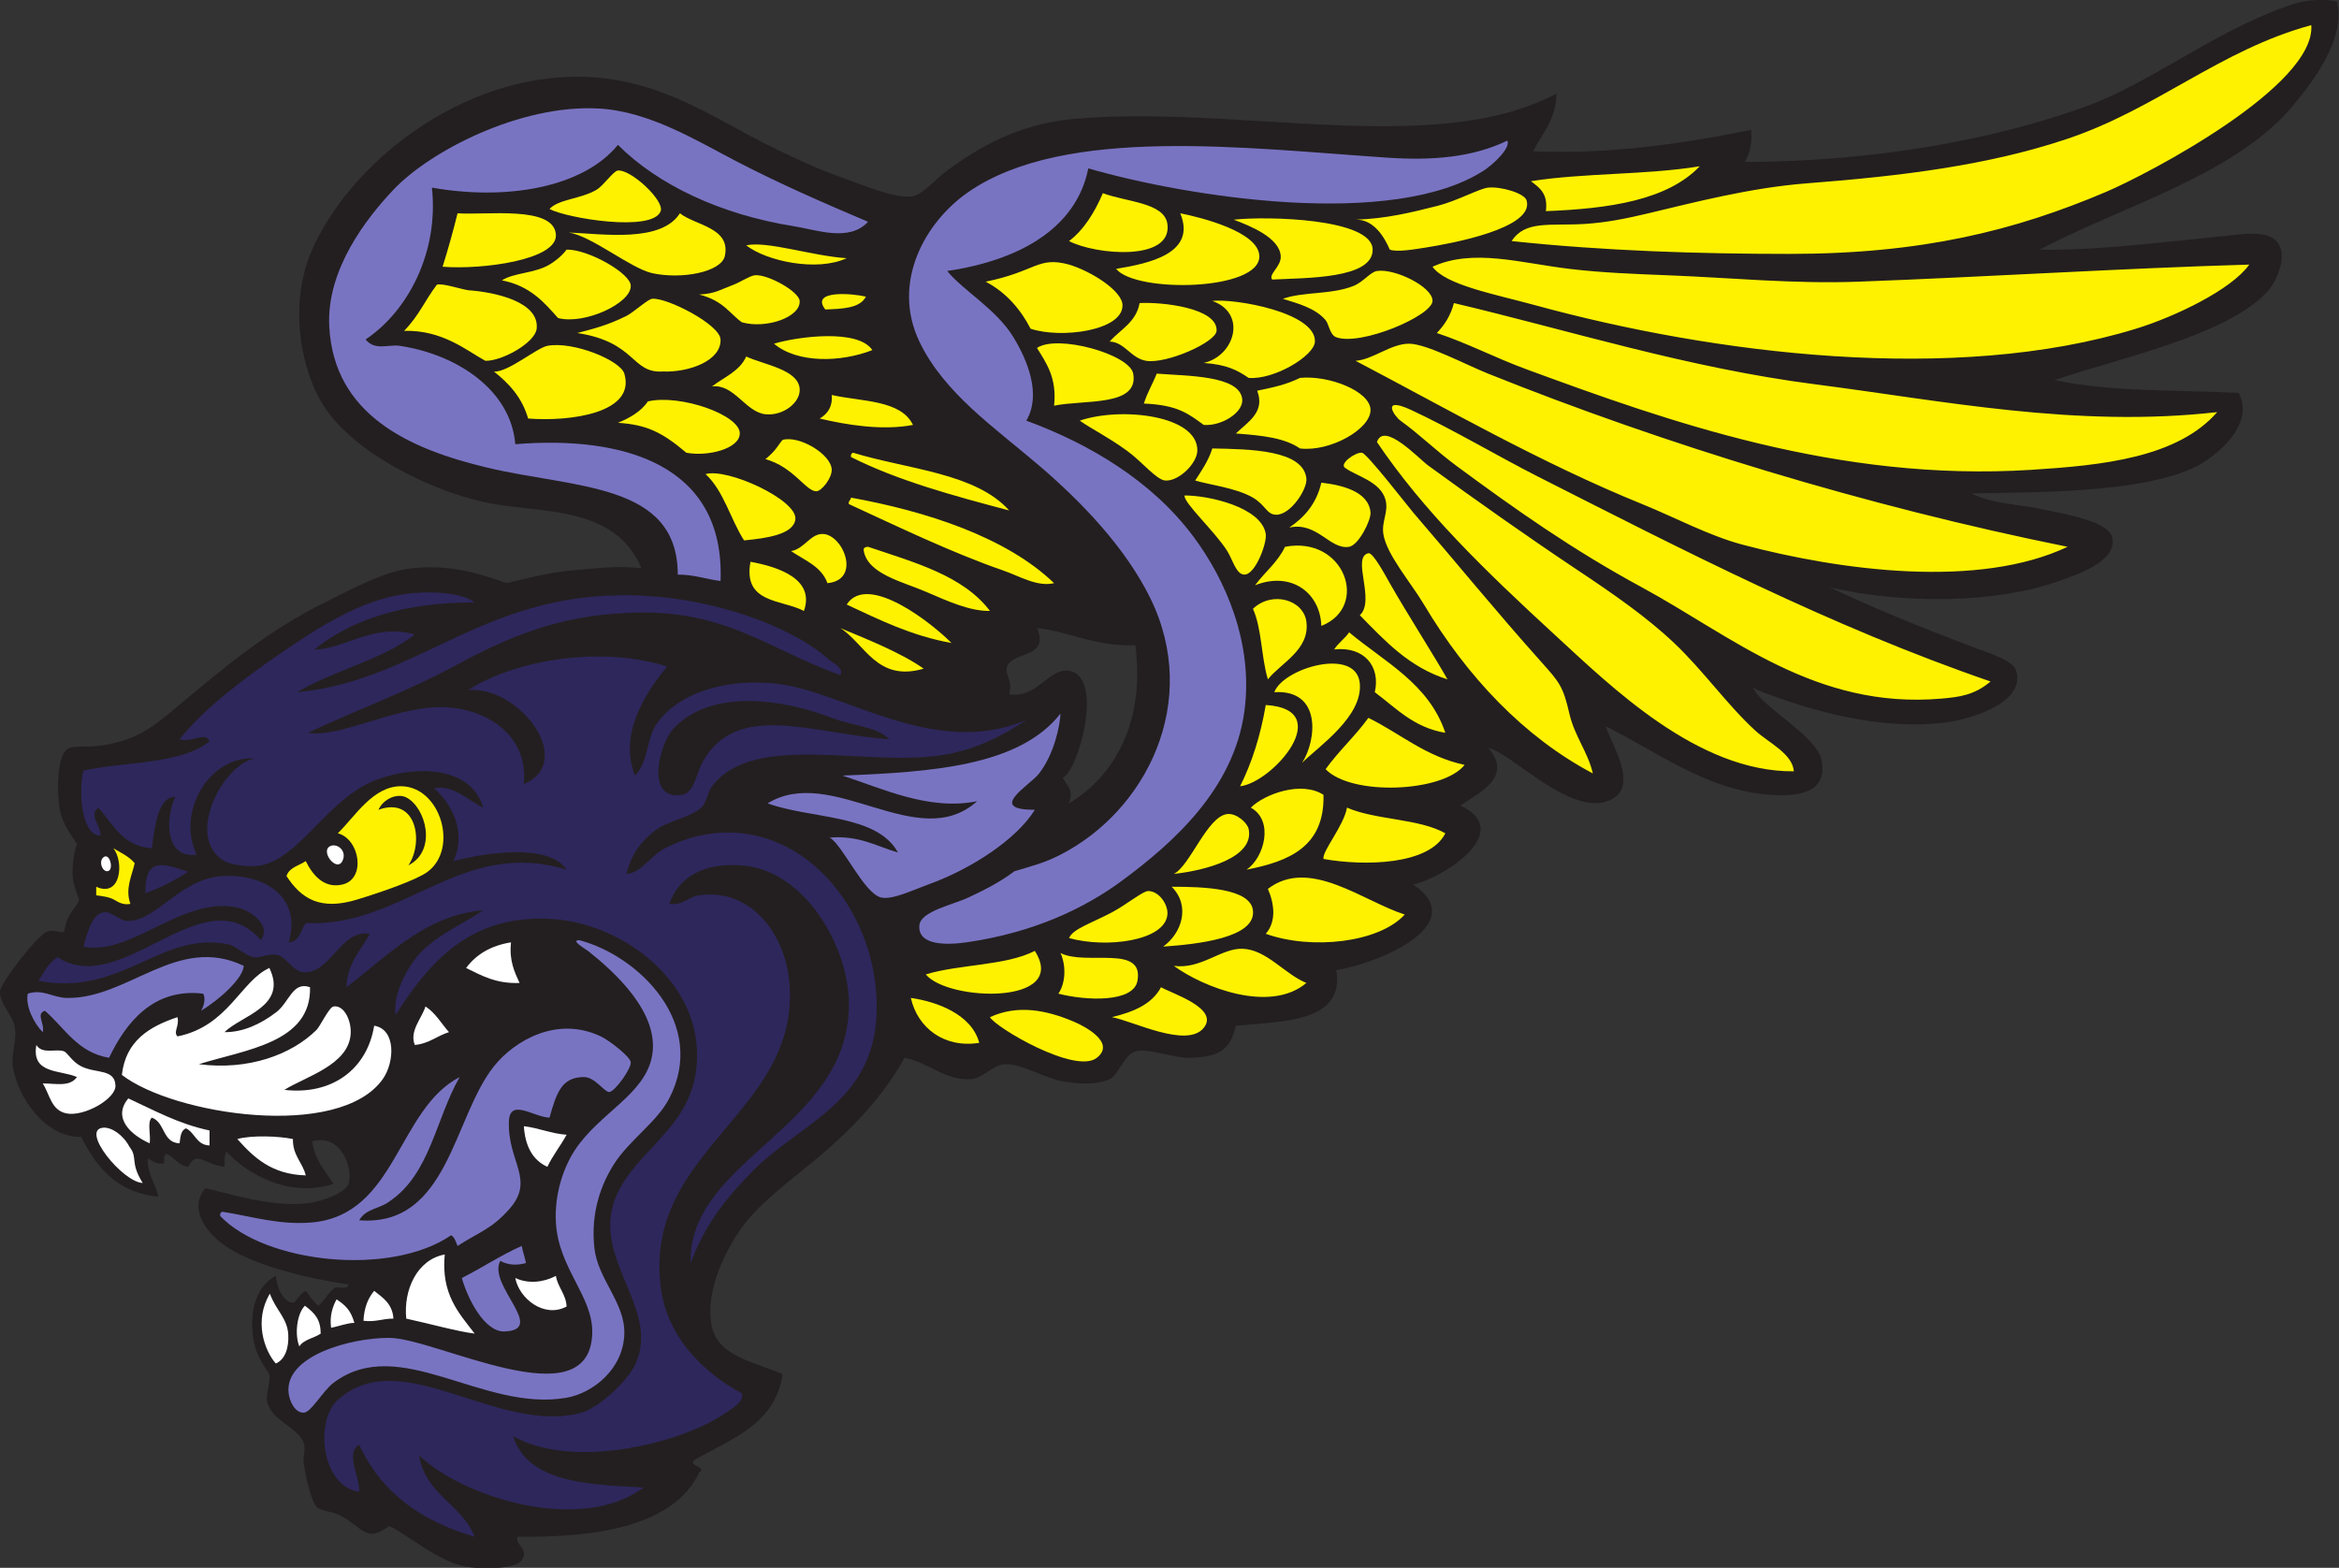 <?xml version="1.0" encoding="UTF-8" standalone="no"?>
<svg
   xmlns:dc="http://purl.org/dc/elements/1.1/"
   xmlns:cc="http://creativecommons.org/ns#"
   xmlns:rdf="http://www.w3.org/1999/02/22-rdf-syntax-ns#"
   xmlns:svg="http://www.w3.org/2000/svg"
   xmlns="http://www.w3.org/2000/svg"
   viewBox="0 0 699.96 469.2"
   height="469.2"
   width="699.96"
   xml:space="preserve"
   id="svg2"
   version="1.1"><rect x="0" y="0" width="699.96" height="469.2" fill="#333333" stroke="none"/><defs
     id="defs6" /><g
     transform="matrix(1.333,0,0,-1.333,0,469.2)"
     id="g10"><g
       transform="scale(0.1)"
       id="g12"><path
         id="path14"
         style="fill:#231f20;fill-opacity:1;fill-rule:evenodd;stroke:none"
         d="m 3604.8,1889.06 c 13.6,-40.86 73.09,-131.64 14.4,-163.2 -87.31,-46.95 -222.4,102.05 -278.4,115.21 56.68,-64.21 -17.73,-99.9 -62.4,-129.61 121.12,-56.11 -29.56,-158.92 -105.6,-177.6 130.04,-87.75 -73.63,-176.02 -172.8,-191.99 19.65,-118.02 -121.45,-114.79 -225.6,-124.81 -12.23,-53.78 -36.78,-69.8 -100.81,-72 -40.3,-1.38 -97.41,23.25 -124.79,14.4 -25.66,-8.3 -38.37,-53.76 -57.6,-62.4 -29.39,-13.21 -67.59,-11.32 -105.6,-4.79 -40.29,6.9 -93.23,40.41 -129.6,38.39 -27.76,-1.54 -48.77,-32.03 -76.8,-33.6 -58.88,-3.29 -92.2,36.92 -148.8,48 -38.06,-70.51 -96.7,-138.48 -168,-201.603 -65.36,-57.859 -145.46,-112.137 -192,-172.793 -37.95,-49.461 -90.54,-150.371 -72,-230.398 15.36,-66.27 94.67,-77.715 158.4,-105.606 -16.56,-113.039 -114.62,-144.582 -196.8,-192.004 -18.34,-13.66 28.55,-15.742 9.6,-28.797 C 1511.36,90.285 1330.06,67.598 1161.6,69.863 1155.66,50.332 1189.18,43.223 1171.2,17.062 1157.98,-2.168 1087.06,-4.402 1046.41,2.656 982.012,13.848 906.063,81.211 873.605,93.859 c -52.16,-38.801 -57.367,-4.043 -110.406,24 -17.347,9.184 -44.129,9.602 -52.801,19.204 -11.062,12.246 -24.886,67.312 -28.796,100.796 -1.508,12.875 5.39,29.067 0,43.207 -13.372,35.047 -71.918,49.071 -81.602,91.2 -4.145,18.027 7.715,43.175 4.801,62.394 -16.731,25.106 -28.528,44.16 -33.594,67.207 -14.512,65.867 1.371,129.766 47.992,153.594 3.809,-35.285 22.293,-63.156 41.621,-59.785 6.453,8.972 13.168,18.691 25.586,26.191 7.285,-8.41 15.125,-22.578 28.793,-33.605 12.653,12.148 22.899,30.304 37.629,41.582 13.77,-0.047 27.406,-4.922 29.574,6.418 -82.949,11.562 -218.093,41.922 -283.203,91.199 -30.015,22.727 -78.73,75.246 -38.398,124.805 47.73,-10.125 149.105,-44.09 230.398,-33.602 33.571,4.336 84.239,23.418 91.203,43.203 11.055,31.426 -14.14,113.848 -81.601,95.996 5.492,-42.511 29.301,-66.699 48,-95.996 -99.266,-31.406 -192.047,20.711 -240,71.992 -6.754,-6.046 -3.473,-26.769 -4.801,-33.593 -46.379,5.281 -62.027,38.464 -81.598,0 -22.492,3.105 -30.058,21.14 -48.004,28.797 -5.57,-0.098 -7.66,-9.735 -5.179,-20.723 -16.563,-3.641 -27.891,5.664 -37.539,10.656 -1.95,-35.793 19.531,-57.98 23.519,-85.937 -92.781,9.617 -138.715,66.089 -172.801,134.402 -79.925,-1.883 -143.027,87.929 -153.597,158.399 -4.035,26.91 8.938,55.74 4.797,86.41 -3.406,25.25 -35.082,55.36 -33.598,81.59 1.113,19.57 83.894,126.53 105.602,134.4 15.367,5.57 32.211,-4.69 38.398,0 6.305,44.03 29.578,53.88 33.598,72.01 -5.762,16.82 -13.082,33.95 -14.399,52.79 -1.527,21.95 2.625,52.88 9.598,72 -11.914,18.67 -32.211,43.7 -38.395,76.81 -7.769,41.58 -5.265,117.09 14.399,134.39 13.25,11.65 41.683,4.76 76.801,9.6 87.605,12.06 125.398,48.44 182.394,96 96.395,80.44 195.625,163.78 321.606,225.6 62.726,30.78 131.277,69.82 196.8,76.8 80.588,8.59 145.008,-10.14 211.198,-33.6 46.61,11.37 97.03,24.29 148.8,28.8 53.8,4.7 98.44,10.79 153.6,4.8 -61.23,146 -234.45,121.3 -355.2,148.8 -128.476,29.26 -289.55,112.62 -355.198,211.2 -56.008,84.1 -82.051,235.08 -28.801,355.2 79.719,179.82 292.121,355.85 527.999,384 224.61,26.81 359.44,-84.33 513.6,-158.4 40.2,-19.31 88.53,-42.77 144,-62.4 51.3,-18.15 123.53,-50.17 163.2,-43.2 22.23,3.91 50.46,38.23 76.81,57.6 71.5,52.59 160.18,103.76 278.39,115.2 365.25,35.35 815.81,-88.8 1089.6,57.6 -1.54,-59.26 -32.1,-89.5 -52.8,-129.59 183.97,-7.93 356.26,21.27 489.6,47.99 2.66,-31.46 -3.19,-54.41 -14.4,-72 295,0.92 561.62,50.67 764.59,124.12 147.31,53.3 283.02,165.57 454.61,226.28 31.9,11.29 69.66,18.43 110.39,9.6 19.7,-82.75 -51.43,-176.05 -95.99,-230.4 -130.35,-158.97 -384.44,-227.35 -571.2,-326.4 121.85,-2.48 262.75,15.5 398.4,28.8 62.57,6.13 134.07,22.36 144,-33.6 5.12,-28.86 -14.02,-69.46 -28.8,-86.4 -88.07,-100.95 -334.42,-151.73 -480,-201.6 124.4,-27.42 279.99,-21.9 412.8,-28.8 38.12,-69.22 -48.8,-143.7 -100.8,-168 -120.49,-56.31 -347.94,-55.06 -499.2,-57.6 45.16,-24.07 105.05,-23.38 172.8,-38.4 41.92,-9.29 137.4,-25.05 144,-62.4 9.45,-53.45 -83.85,-83.03 -120,-96 -141.38,-50.73 -350.51,-52.06 -513.6,-14.4 99.38,-47.68 202.34,-89 321.6,-134.4 34.28,-13.05 88.95,-28.92 95.99,-52.8 21.79,-73.74 -107.03,-108.73 -153.59,-115.2 -150.91,-20.96 -314.5,27.45 -427.2,72 -3.89,0.91 -4.79,4.82 -9.6,4.8 19.73,-44.69 143.44,-106.97 153.6,-163.19 12.92,-71.53 -49.23,-81.18 -115.2,-76.81 -145.42,9.64 -265.32,104.06 -369.6,153.6 z M 2328,2109.86 c 77.63,-8.77 130.57,-42.22 220.8,-38.4 22.34,-171.34 -45.78,-293.28 -148.8,-355.2 10.43,30.73 -3.21,38.02 -14.4,57.59 33.09,10.39 95.7,226.88 14.4,240.01 -44.92,7.25 -71.93,-63.05 -134.4,-52.79 8.62,30.57 -10.97,46.1 -4.8,62.39 13.33,35.21 96.58,17.67 67.2,86.4 v 0" /><path
         id="path16"
         style="fill:#7974c2;fill-opacity:1;fill-rule:evenodd;stroke:none"
         d="m 62.398,1289.06 c 33.223,11.01 56.766,-8.86 86.403,-9.6 138.301,-3.41 248.898,143.65 398.402,72 -1.242,-27.7 -54.805,-76.39 -96.004,-100.8 7.422,10.9 10.774,29.81 4.801,38.4 -112.633,13.3 -173.805,-66.09 -211.199,-144 -71.172,12.03 -99.336,67.06 -144,105.6 -21.172,-7.16 0.113,-28.25 -4.801,-48 -19.07,18.49 -39.59,58.58 -33.602,86.4 v 0" /><path
         id="path18"
         style="fill:#fff200;fill-opacity:1;fill-rule:evenodd;stroke:none"
         d="m 216,1509.86 c 0,6.4 0,12.8 0,19.2 55.703,-25.43 62.969,56.34 38.398,86.4 17.071,-10.13 35.778,-18.62 48.004,-33.59 -6.429,-28.57 -22.082,-57.76 -9.605,-91.21 -14.942,-3.32 -27.426,3.75 -34.098,7.91 -12.168,7.58 -26.918,9.08 -42.699,11.29 v 0" /><path
         id="path20"
         style="fill:#ffffff;fill-opacity:1;fill-rule:evenodd;stroke:none"
         d="m 231.82,1594.86 c 13.996,12.1 23.336,-24.47 12.301,-30.04 -12.48,-6.3 -24.019,19.91 -12.301,30.04 v 0" /><path
         id="path22"
         style="fill:#7974c2;fill-opacity:1;fill-rule:evenodd;stroke:none"
         d="M 1032,1101.87 C 977.777,1007.32 965.898,884.922 874.84,823.027 853.5,806.094 821.422,807.004 806.402,780.266 1006.39,764.844 1017.22,1011.11 1108.8,1125.86 c 47.02,58.93 142.73,113.57 240,67.2 20.71,-9.88 65.63,-45.61 67.2,-57.6 1.85,-14.14 -35.24,-66.03 -48,-67.2 -10.96,-1 -32.09,33.9 -57.59,33.61 -49.76,-0.59 -60.85,-34.98 -76.8,-91.21 -36.8,1.58 -89.65,45.17 -91.21,-9.59 -2.59,-90.902 60.19,-129.906 0,-196.812 -39.39,-43.778 -64.45,-49.121 -115.2,-81.602 -3.88,8.926 -6.2,19.395 -14.4,24.004 -137.273,-93.926 -418.335,-62.273 -518.398,43.203 -0.785,5.578 1.059,8.535 4.797,9.602 68.172,-10.899 129.399,-30.606 201.602,-24.004 189.082,17.293 191.164,253.889 331.199,326.409 v 0" /><path
         id="path24"
         style="fill:#fff200;fill-opacity:1;fill-rule:evenodd;stroke:none"
         d="m 686.406,1586.66 c 16.391,-33.23 41.907,-61.56 81.59,-52.8 54.965,12.13 39.582,102.68 -9.594,115.2 38.618,37.46 79.59,107.52 143.996,105.6 86.641,-2.58 127.492,-139.67 57.602,-192 -24.562,-18.39 -104.398,-45.91 -158.398,-62.39 -82.153,-25.09 -124.856,1.37 -158.399,52.79 6.051,19.55 28.051,23.15 43.203,33.6 z m 230.395,-9.6 c 65.754,33.7 38.781,130.62 -4.746,152.54 -20.383,10.26 -51.364,-3.12 -62.453,-27.73 86.007,30.99 102.23,-73.38 67.199,-124.81 v 0" /><path
         id="path26"
         style="fill:#7974c2;fill-opacity:1;fill-rule:evenodd;stroke:none"
         d="m 1300.8,1409.06 c 134.59,-35.78 288.01,-188.14 201.6,-355.2 -27.81,-53.76 -89.77,-93.165 -124.8,-148.801 -26.62,-42.286 -52.26,-105.575 -43.2,-187.196 7.83,-70.605 68.84,-122.207 67.2,-192.004 -1.85,-79.14 -70.08,-133.515 -129.6,-143.992 -188.11,-33.125 -375.219,144.942 -523.199,33.594 -24.235,-18.234 -50.403,-67.129 -67.199,-67.199 -21.141,-0.086 -31.817,28.867 -33.606,43.203 -10.453,83.945 137.899,125.031 225.609,124.797 106.028,-0.285 449.525,-186.934 455.995,9.597 2.75,83.399 -75.84,145.032 -81.6,249.602 -3.57,64.961 17.8,124.949 43.21,163.203 55.47,83.546 157.34,124.126 172.79,211.196 17.22,97.05 -85.8,189.07 -144,235.2 -4.71,3.74 -41.18,24.6 -19.2,24 v 0" /><path
         id="path28"
         style="fill:#ffffff;fill-opacity:1;fill-rule:evenodd;stroke:none"
         d="m 743.402,1621.07 c 15.328,5.1 36.078,-12.5 25.297,-34.2 -13.371,-26.94 -52.793,25.04 -25.297,34.2 v 0" /><path
         id="path30"
         style="fill:#7974c2;fill-opacity:1;fill-rule:evenodd;stroke:none"
         d="m 1948.8,3021.86 c -42.96,-45.82 -114.51,-18.09 -168,-9.6 -162.1,25.74 -304.01,92.56 -393.6,182.4 -79.22,-97.18 -252.58,-125.29 -417.598,-96 15.828,-144.16 -53.192,-277.05 -148.801,-340.8 20.543,-26.19 51.609,-10.59 76.797,-14.4 129.602,-19.6 249.372,-99.91 259.202,-220.8 241.13,19.56 470.97,-44.59 460.8,-307.2 -32.7,4.11 -59.12,14.48 -96,14.4 -0.16,206.54 -229.59,193.09 -427.2,240 -175.638,41.7 -344.673,118.34 -355.197,316.8 -6.82,128.53 84.57,244.34 143.996,307.2 81.903,86.63 284.361,192.03 460.801,182.4 114.72,-6.26 221.26,-73.13 312,-120 97.94,-50.58 190.73,-90.99 292.8,-134.4 v 0" /><path
         id="path32"
         style="fill:#7974c2;fill-opacity:1;fill-rule:evenodd;stroke:none"
         d="m 1723.2,1716.26 c 145.16,88.99 337,-114.88 470.4,4.81 -107.92,-22.03 -214.19,29.13 -302.4,57.59 201.77,7.84 397.64,21.55 489.6,139.2 -1.26,-27.09 -13.83,-90.23 -48,-134.4 -21.15,-27.35 -119.15,-81.94 -9.6,-81.59 -40.66,-65.85 -141.86,-132.74 -240,-168.01 -33.43,-12.01 -80.19,-35 -105.6,-28.8 -38.16,9.33 -86.76,119.6 -115.2,134.4 67.58,5.18 105.2,-19.6 153.6,-33.6 -47.66,86.75 -194.11,74.7 -292.8,110.4 v 0" /><path
         id="path34"
         style="fill:#7974c2;fill-opacity:1;fill-rule:evenodd;stroke:none"
         d="m 3384,3204.26 c 7.82,-17.26 -32.89,-54.32 -52.8,-67.2 -204.07,-131.96 -663.59,-60.13 -888,4.8 -27.4,-137.6 -159.52,-207.17 -316.79,-230.4 36.48,-44.68 110.02,-85.19 148.8,-148.8 31.38,-51.51 63.38,-128.53 28.79,-187.2 139.28,-51.14 280.45,-133.72 374.4,-259.2 71.97,-96.12 136.22,-239.87 115.21,-393.6 -23.93,-175 -160.74,-295.5 -273.61,-379.2 -85.59,-63.47 -201.13,-117.84 -350.4,-139.2 -45.25,-6.47 -109.85,-7.12 -105.6,38.4 2.94,31.47 75.8,46.05 110.4,62.4 38.42,18.14 70.62,34.49 103.1,58.86 43.48,12.91 67.78,18.96 103.3,37.15 193.26,98.92 315.53,344.2 201.6,575.99 -55.83,113.59 -154.03,215.79 -249.6,297.6 -98.97,84.73 -213.5,162.41 -268.8,278.4 -63.33,132.82 12.66,268.71 110.4,336 217.39,149.67 621.87,98.19 940.8,76.8 100.75,-6.75 191.4,0.68 268.8,38.4 v 0" /><path
         id="path36"
         style="fill:#7974c2;fill-opacity:1;fill-rule:evenodd;stroke:none"
         d="m 1036.8,650.664 c 45.78,23.02 86.81,50.793 134.4,71.992 2.55,-13.437 7.05,-24.949 9.6,-38.398 -16.7,-4.774 -38.32,-5.977 -57.6,4.805 -29.61,-54.09 105.32,-154.551 9.6,-158.399 -45.13,-1.816 -83.1,73.965 -96,120 v 0" /><path
         id="path38"
         style="fill:#ffffff;fill-opacity:1;fill-rule:evenodd;stroke:none"
         d="m 1046.41,1346.66 c 22.45,30.34 55.36,50.23 100.79,57.6 -4.36,-41.16 7.66,-65.94 19.2,-91.2 -53.29,-2.08 -85.54,16.86 -119.99,33.6 z M 532.797,962.656 c 31.367,8.887 93.094,6.758 124.801,0 -0.606,-37.402 21.601,-51.992 28.808,-81.59 -76.394,2 -116.679,40.125 -153.609,81.59 z m -244.801,91.204 c 58.125,-26.68 112.457,-57.141 182.402,-71.993 0,-11.203 0,-22.402 0,-33.605 -29.468,0.929 -32.312,28.488 -52.8,38.398 -11.625,-4.375 -12.711,-19.285 -14.399,-33.601 -38.867,1.132 -32.402,47.601 -62.398,57.601 -11.016,-9.78 -1.738,-39.859 -4.801,-57.601 -41.473,18.379 -84.633,56.621 -48.004,100.801 z m 32.379,-189.837 c -44.895,1.543 -141.348,120.098 -88.523,124.094 18.148,1.367 43.972,-15.168 58.984,-43.078 19.422,-25.078 0.055,-33.719 29.539,-81.016 z m 634.824,396.247 c 22.446,-14.36 35.453,-38.16 52.801,-57.61 -26.945,-8.25 -44.625,-25.77 -76.793,-28.8 -12.602,31.39 15.918,60 23.992,86.41 v 0" /><path
         id="path40"
         style="fill:#ffffff;fill-opacity:1;fill-rule:evenodd;stroke:none"
         d="m 605.879,615.5 c 13.418,-37.227 39.351,-54.941 41.266,-91.906 1.488,-28.75 -6.325,-55.469 -27.946,-64.93 -25.461,28.856 -49.804,96.102 -13.32,156.836 z M 1176,991.465 c 34.41,-3.992 60.25,-16.563 96,-19.199 -13.55,-24.852 -30.77,-46.024 -43.2,-72 -33.01,14.988 -49.74,46.257 -52.8,91.199 z m -19.2,-340.801 c 30.53,-14.316 65.21,-9.051 91.2,4.797 3.79,-25 22.8,-41.262 24,-68.867 -50.59,-26.992 -106.71,18.211 -115.2,64.07 z m -158.402,52.793 c -8.375,-89.969 31.892,-131.309 67.202,-177.598 -38.64,4.602 -104.815,23.164 -153.596,33.606 -6.481,64.394 24.055,132.5 86.394,143.992 z M 816,554.66 c 1.355,29.043 10.16,50.645 24,67.207 19.641,-15.566 41.234,-29.172 43.199,-62.402 -24.32,0.32 -39.746,-8.254 -67.199,-4.805 z m -72.699,-15.793 c -3.746,27.746 3.929,48.262 12.301,63.899 17.718,-12.188 31.16,-21.914 40.003,-52.805 -15.8,-0.195 -36.5,-8.106 -52.304,-11.094 z m -58.793,49.602 c 23.39,-17.707 35.055,-31.047 35.492,-62.61 -15.129,-10.468 -38.145,-13.054 -47.996,-28.796 -10.473,25.253 -6.313,72.292 12.504,91.406 v 0" /><path
         id="path42"
         style="fill:#fff200;fill-opacity:1;fill-rule:evenodd;stroke:none"
         d="m 907.203,2777.06 c 34.086,35.08 46.219,67.59 73.504,103.54 11.473,4.32 52.513,-9.58 70.493,-12.34 59.7,-4.14 160.11,-25.74 153.6,-86.4 -3.59,-31.81 -78.44,-73.06 -115.2,-72 -40.87,22.07 -95.584,69.63 -182.397,67.2 z m 979.197,-667.2 c 51.78,-21.85 134.75,-54.03 187.2,-91.2 -104.99,-30.79 -132.05,56.3 -187.2,91.2 z m 336,38.4 c -44.99,-0.68 -93.7,21.49 -144,43.2 -51.35,22.17 -129.72,39.49 -139.2,91.2 -1.76,8.16 3.75,9.06 9.6,9.6 104.15,-35.06 213.74,-64.65 273.6,-144 z m -312,345.6 c -0.78,5.58 1.06,8.54 4.8,9.6 122.55,-37.44 274.82,-45.19 350.4,-129.6 -125.31,33.09 -249.91,66.9 -355.2,120 z m -4.8,-105.6 c -1.35,7.76 4.54,8.26 4.8,14.4 166.69,-30.16 347.56,-87.61 456,-192 -37.97,-8.96 -77.49,15.82 -115.2,28.8 -112.54,38.73 -241.4,100.75 -345.6,148.8 z m -4.8,-225.6 c 47.42,73.21 194.84,-44.8 235.2,-86.4 -90.68,16.52 -162.11,52.29 -235.2,86.4 z m 43.2,691.2 c -13.67,-26.33 -52.76,-27.24 -91.2,-28.8 -34.73,44.33 61.28,36.16 91.2,28.8 z m -103.81,-273.6 c 15.27,8.82 29.61,24.6 27.01,52.8 68.12,-15.08 155.48,-10.92 182.4,-67.2 -69.58,-13.41 -151.53,0.6 -209.41,14.4 z M 1776,2282.66 c 29.5,4.62 43.73,39.93 72,38.4 45.43,-2.45 85.9,-103.29 9.6,-110.4 -13.42,37.78 -51.28,51.12 -81.6,72 z m -38.4,465.6 c 53.31,16.03 189.08,33.92 220.8,-14.4 -71.56,-27.93 -168.62,-29.66 -220.8,14.4 z m -19.2,-259.2 c 24.38,19.94 27.65,30.61 38.4,43.2 37.75,10.78 110.05,-32.8 110.4,-67.2 0.19,-18.97 -22.24,-46.9 -33.6,-48 -23.25,-2.26 -51.24,54.47 -115.2,72 z m -33.6,-230.4 c 64.07,-11.69 145.11,-39.17 120,-110.4 -50.44,26.36 -137.21,16.4 -120,110.4 z m -9.6,710.4 c 46.87,10.56 150.16,-24.37 225.6,-28.8 -66.77,-31.11 -179.97,-6.68 -225.6,28.8 z m -76.8,-316.8 c 27.02,20.98 62.05,33.95 76.8,67.2 40.73,-18.73 116.16,-29.03 120,-72 2.73,-30.57 -36.49,-61.8 -76.8,-57.6 -44.72,4.67 -70.55,68.85 -120,62.4 z m -14.4,-196.8 c 48.73,14.44 205.44,-57.57 201.61,-100.8 -3.09,-34.66 -65.47,-43.35 -115.21,-48 -30.67,47.74 -45.58,111.22 -86.4,148.8 z m -14.4,403.2 c 35.57,1.75 45.51,10.14 77.08,21.94 14.71,5.5 36.39,20.03 47.72,21.26 28.54,3.1 99.44,-36.37 100.8,-57.6 2.35,-36.62 -75.61,-63.34 -129.6,-48 -26.72,18.53 -40.7,48.28 -96,62.4 z m -182.4,-288 c 22.62,8.91 52.19,24.75 67.2,48 72.48,16.9 207.04,-30.34 206.4,-72 -0.53,-34.55 -72.35,-52.31 -120,-43.2 -56.48,47.92 -91,62.92 -153.6,67.2 z m -91.2,201.6 c 32.33,8.46 67.51,16.84 110.41,38.4 16.28,8.19 47.38,37.26 57.59,38.4 32.3,3.61 152.09,-57.49 153.6,-91.2 2.13,-47.55 -70.3,-74.34 -129.6,-72 -71.27,-4.45 -59.18,66.04 -192,86.4 z m -19.2,225.6 c 77.79,-3.21 207.27,-23.35 249.6,43.2 34.73,-27.5 114.82,-32.08 100.8,-96 -7.84,-35.76 -96.5,-53.09 -163.2,-38.4 -47.72,10.51 -136.09,83.69 -187.2,91.2 z m -43.19,52.8 c 20.17,22.24 70.02,22.19 105.59,43.2 15.72,9.29 37.77,42.18 48,43.2 29.08,2.92 104.75,-67.33 96,-91.2 -17.59,-47.96 -210.5,-16.06 -249.59,4.8 z m -106.84,-160.19 c 27.34,17.56 73.22,15.39 106.84,35.39 8.29,4.94 25.87,16.82 38.39,33.6 48.41,1.19 145.31,-54.05 144,-81.6 1.01,-38.44 -103.32,-87.66 -163.2,-72 -30.02,33.7 -61.87,72.31 -126.03,84.61 z m -17.97,-204.61 c 30.25,-3.09 96.06,53 120,57.6 57.33,11.02 163.88,-32.39 172.8,-62.4 26.35,-88.64 -121.55,-108.13 -216,-100.8 -13.51,47.29 -42.87,78.72 -76.8,105.6 z m -115.202,235.2 c 12.262,38.94 23.432,78.97 33.602,120 63.6,-4.73 216.55,18.1 220.8,-48 3.68,-57.06 -166.61,-79.04 -254.402,-72 v 0" /><path
         id="path44"
         style="fill:#2e275c;fill-opacity:1;fill-rule:evenodd;stroke:none"
         d="m 86.402,1317.86 c 12.645,19.36 22.582,41.42 43.2,52.8 144.097,-94.48 328.109,186.37 456,38.4 25.035,33.79 -23.891,65.76 -48.004,72.01 -123.66,32.04 -241.946,-108.64 -350.395,-86.41 5.973,19.53 17.289,71.06 43.203,76.8 20.449,4.53 35.446,-19.27 57.59,-19.19 63.293,0.19 116.848,94.95 211.203,100.79 89.739,5.57 179.723,-43.46 148.797,-148.8 25.602,1.6 26.715,27.69 38.41,43.2 220.586,-9.98 348.104,192.33 585.594,120 -41.16,60.75 -184.44,37.31 -254.4,19.2 30.99,63.03 -3.39,129.94 -43.202,163.2 41.772,9.72 77.802,-27.76 110.402,-43.2 -27.21,94.39 -153.136,95.41 -239.999,62.4 -109.031,-41.44 -170.223,-174.63 -259.199,-192 -24.84,-4.84 -66.43,0.91 -81.602,9.6 -89.02,51.02 -6.5,214.56 67.207,230.4 -100.402,6.39 -176.144,-119.16 -129.605,-215.99 -73.317,-9.82 -69.868,85.35 -48.004,129.59 -38.575,1.72 -46.84,-68.32 -52.797,-115.2 -65.84,4.56 -86.735,54.07 -120,91.2 -22.672,-16.67 5.371,-39.01 4.801,-62.4 -41.032,-1.86 -50.457,94.29 -38.399,145.51 95.746,21.04 218.496,13.59 283.195,65.69 -8.468,23.4 -41.687,-4.37 -67.199,4.81 55.137,68.62 139.836,133.19 225.602,191.99 82.168,56.34 179.527,120.8 283.203,134.4 41.59,5.46 119.946,6.44 153.596,-19.2 -155.534,0.33 -273.737,-36.67 -359.998,-105.6 65.742,-0.81 133.586,60.35 225.605,33.6 -73.687,-57.51 -182.109,-80.29 -264.004,-129.6 281.469,26.44 425.867,238.45 787.197,216 151.39,-9.4 319.36,-65.07 408,-144 8.69,-7.74 32.7,-17.59 24,-33.6 -165.93,59.44 -262.69,152.87 -484.8,139.2 -147.09,-6.55 -260.92,-53.57 -374.4,-115.2 -112.774,-61.25 -226.321,-101.83 -336.001,-153.6 73.938,-11.87 194.656,59.37 302.399,57.61 91.562,-1.51 193.402,-57.81 182.402,-172.81 118.47,50.58 -10.18,221.08 -124.8,211.2 103.89,67.08 297.1,100.65 446.4,52.8 -45.86,-55.71 -110.23,-150.58 -71.99,-244.8 31.21,32.7 25.21,82.11 47.99,115.2 50.19,72.9 160.27,103.25 268.8,91.2 154.1,-17.11 355.04,-169.79 561.6,-81.6 -53.01,-35.4 -108.53,-63.83 -177.59,-76.8 -174.53,-32.77 -431.29,53.98 -528.01,-72 -9.35,-12.18 -12.21,-37.59 -24,-48 -26.61,-23.5 -75.73,-29.16 -105.6,-52.8 -28.99,-22.94 -51.3,-50.07 -62.39,-96 35.41,3.27 54.14,41.34 86.39,57.6 248.58,125.35 480.15,-102.03 475.2,-364.8 -3.86,-205.51 -170.21,-250.64 -278.4,-359.996 -61.48,-62.148 -107.88,-122.273 -139.2,-206.406 -5.5,237.09 364.09,303.488 355.2,590.402 -3.9,125.83 -100.94,291.75 -240,302.4 -81.83,6.27 -140.53,-23.19 -163.2,-86.4 32.89,-3.93 41.16,15.51 67.2,19.2 116.32,16.49 190.36,-86.55 201.6,-187.2 33.31,-298.18 -326.24,-379.582 -288,-691.195 13.18,-107.383 86.68,-187.547 182.4,-240 5.04,-19.52 -23.18,-34.766 -43.2,-48.008 -94.17,-62.273 -332.97,-124.746 -470.4,-47.996 32.86,-103.145 163.53,-108.469 292.8,-115.195 -141.14,-104.934 -402.78,-23.215 -503.999,72 C 955.063,164.121 1036.5,143.152 1065.6,69.863 945.266,104.727 855.168,169.824 806.402,276.262 c -32.453,-18.313 2.004,-72.219 0,-105.598 -85.504,11.672 -99.875,159.856 -48,206.399 143.129,128.425 359.138,-80.481 547.198,-28.801 36.86,10.129 104.03,70.09 121.89,111.074 57.42,131.797 -116.9,245.195 -35.49,392.93 56.3,102.16 177.43,149.734 172.8,307.194 -4.89,166.53 -174.2,290.12 -331.19,297.6 -173.43,8.26 -265.684,-89.96 -345.61,-215.99 -5.383,40.58 18.504,92.16 43.207,124.79 38.633,51.05 105.083,76.85 153.593,110.4 -130.437,-10.44 -217.652,-105.49 -307.202,-172.8 2.382,55.22 32.668,82.54 52.8,120 -65.203,10.82 -88.265,-89.94 -148.796,-86.4 -22.465,1.32 -38.188,32.65 -57.602,38.4 -18.223,5.4 -39.902,-6.71 -52.793,-4.8 -20.769,3.07 -39.574,24.95 -57.609,28.8 -151.114,32.32 -239.16,-117.6 -427.196,-81.6 z m 240.004,196.8 c -1.363,83.68 41.172,66 95.992,48 -29.191,-18.81 -60.652,-35.34 -95.992,-48 z m 1540.794,393.6 c -113.69,43.79 -271.62,65.12 -355.2,-24 -32.37,-34.51 -64.26,-162.19 19.2,-148.8 28.25,4.53 30.79,47.04 48,76.81 78.21,135.28 250.2,58.74 417.6,48 -29.97,29.19 -81.23,29.36 -129.6,47.99 v 0" /><path
         id="path46"
         style="fill:#fff200;fill-opacity:1;fill-rule:evenodd;stroke:none"
         d="m 2044.8,1279.46 c 57.64,-8.22 136.34,-36.26 153.6,-100.8 -78.93,-12.61 -138.49,33.78 -153.6,100.8 z m 1392,1833.6 c 118.68,18.92 261.31,13.9 379.2,33.6 -72.66,-76.14 -202.33,-95.27 -345.6,-100.8 5.47,39.07 -14.31,52.89 -33.6,67.2 z m -43.19,-134.4 c 30.6,47.1 86.09,33.72 163.19,38.4 50.05,3.03 96.86,12.79 144,24 101.13,24.06 228.91,57.47 355.2,67.2 216.84,16.7 406.91,40.55 583.53,99.43 201.72,67.23 344.79,200.42 549.27,255.77 10.18,-137.31 -368.5,-335.19 -460.8,-374.4 -205.1,-87.12 -413.56,-139.2 -710.4,-139.2 -202.46,0 -415.11,6.58 -623.99,28.8 z m -168.01,-206.4 c 17.31,17.89 31.15,39.25 38.4,67.2 257.27,-60.68 523.89,-145.56 811.2,-182.4 285.07,-36.55 585.82,-98.38 902.4,-62.4 -89.48,-102.41 -257.72,-119.55 -417.6,-129.6 -434.65,-27.33 -815.94,109.16 -1132.8,225.6 -73.07,26.85 -130.29,57.86 -201.6,81.6 z m 1824,153.6 c -40.36,-56.68 -166.9,-117.08 -254.4,-144 -407.58,-125.41 -949.61,-56.47 -1348.81,52.8 -90.26,24.71 -201.26,45.22 -230.39,86.4 91.26,41.32 194.95,8.74 307.2,-4.8 71.93,-8.67 148.03,-11.57 220.8,-14.4 141.02,-5.48 283.2,-19.75 427.2,-14.4 298.34,11.09 586.68,29.86 878.4,38.4 z m -580.8,-936 c -36.87,-31.03 -70.92,-34.96 -110.4,-38.4 -282.83,-24.66 -471.66,141.12 -672.01,249.6 -154.86,83.86 -282.47,173.82 -417.59,273.6 -43.83,32.37 -83.27,71.11 -124.8,100.8 -13.72,9.81 -45.08,55.96 24,24 89.8,-41.54 198.53,-105.91 283.2,-148.8 325.45,-164.86 656.94,-336.77 1017.6,-460.8 z m -441.6,-201.6 c -215.6,-2.04 -410.22,190.12 -537.6,307.2 -158.33,145.53 -293.85,277.17 -398.4,432 15.82,47.07 93.81,-37.24 115.19,-52.8 112.02,-81.48 224.98,-161.16 336.01,-235.2 79.16,-52.78 154.85,-105.15 216,-163.2 67.08,-63.67 118.53,-138.32 182.4,-196.8 29.26,-26.78 83.28,-51.52 86.4,-91.2 z m -777.6,206.4 c -86.41,27.2 -140.53,86.68 -196.8,144 35.85,32.94 -19.52,130.5 19.2,139.2 10.47,2.35 38.44,-50.44 48,-67.2 40.68,-71.3 98.75,-161.45 129.6,-216 z m -206.4,1032 c 70.22,2.3 127.51,16.79 184.9,31.3 42.55,10.77 93.5,38.77 112.7,40.7 28.87,2.9 81.6,-12.43 86.4,-28.8 18.41,-62.77 -170.74,-96.93 -225.6,-105.6 -25.25,-3.99 -65.04,-11.01 -81.6,-4.8 -11.61,27.24 -35.72,68.58 -76.8,67.2 z m 0,-316.8 c 38.36,2.41 79.39,38.51 120,38.4 39.31,-0.11 126.2,-46.57 177.6,-67.2 395.1,-158.6 848.66,-297.61 1300.8,-388.8 -198.81,-94.27 -506.98,-54.22 -729.6,4.8 -75.33,19.97 -151.13,61.01 -225.61,91.2 -226.62,91.86 -444.75,217.57 -643.19,321.6 z m 532.8,-926.4 c -154.61,81.48 -282.89,217.54 -379.2,379.2 -29.75,49.94 -84.24,112.36 -91.2,158.4 -4.29,28.41 12.15,49.54 4.8,76.8 -11.23,41.59 -66.79,53.43 -91.2,72 -12.47,9.49 24.25,35.41 38.4,33.6 11.35,-1.44 103.29,-120.58 115.2,-134.4 101.49,-117.76 181.77,-217.13 288,-336 40.15,-44.92 48.37,-54.17 62.4,-115.2 11.69,-50.87 41.46,-85.86 52.8,-134.4 z m -580.8,278.4 c 9.28,14.72 23.92,24.08 33.6,38.39 80.2,-66.98 178.99,-115.39 216,-225.59 -71.3,11.9 -110.69,55.71 -158.41,91.2 13.23,57.68 -23.62,103.44 -91.19,96 z M 2976,1793.05 c 29.42,40.99 66.53,74.29 96,115.21 71.96,-35.26 127.73,-86.66 216,-105.6 -48.83,-62.1 -254.68,-70.15 -312,-9.61 z m 48,-86.39 c 64.67,-28.12 161.46,-24.14 220.8,-57.6 -35.73,-71.23 -180.97,-74.06 -273.6,-57.6 -3.52,17.06 45.23,73.63 52.8,115.2 z m -129.6,628.8 c 34.41,23.19 61.2,54 71.99,100.8 46.08,-5.3 106.6,-19.56 110.41,-67.2 1.35,-16.99 -26.55,-73.08 -48,-76.8 -42.95,-7.46 -71.33,56.99 -134.4,43.2 z m -14.4,513.6 c 46.5,16.51 107.96,8.72 158.4,28.8 22.56,8.98 37.65,31.23 52.8,33.6 40.47,6.32 125.73,-36.05 124.8,-67.2 -1.01,-33.69 -161.11,-101.53 -216,-81.6 -14.86,5.4 -16.35,29.36 -24,38.4 -23.2,27.42 -62.44,37.45 -96,48 z m -19.2,-883.2 c 19.95,54.32 185.05,102.69 192,19.2 6.16,-73.99 -91.41,-140.24 -129.6,-177.6 32.53,49.61 44.76,164.84 -62.4,158.4 z m -19.2,-542.4 c 24.12,27.53 19.38,67.01 4.79,100.8 93.19,71.63 213.84,-27.99 307.22,-57.6 -57.67,-63.59 -210.15,-79.91 -312.01,-43.2 z m -24,782.4 c 21.56,29.64 50.88,51.53 67.2,86.4 133.79,25.46 190.59,-134.71 81.59,-177.6 -2.6,75.5 -68.75,123.25 -148.79,91.2 z m -4.8,-52.8 c 43.59,41.26 113.57,20 120,-28.8 8.35,-63.34 -57.57,-92.96 -86.41,-129.6 -15,49 -13.49,114.5 -33.59,158.4 z m -14.4,-585.6 c 39.57,26.17 62.52,110.11 9.6,139.2 31.16,30.82 114.08,60.72 163.2,28.8 2.94,-116.53 -77.52,-149.68 -172.8,-168 z m -14.4,187.2 c 26.69,53.31 45.94,114.06 57.6,182.4 159.28,-9.46 15.58,-174.19 -57.6,-182.4 z m -9.6,792 c 28.03,26.53 66.2,48.21 48,96 37.79,7.94 65.08,13.65 96,28.8 65.08,6.51 157.99,-30.03 158.4,-72 0.43,-42.67 -90.44,-94.57 -158.4,-86.4 -34.74,23.8 -83.83,29.18 -144,33.6 z m -4.8,480 c 72.53,8.27 311.36,3.28 312,-67.2 0.6,-65.59 -147.99,-63.27 -225.6,-67.2 -9.34,11.81 20.74,28.94 19.2,52.8 -2.67,41.28 -68.55,67.69 -105.6,81.6 z m -67.21,-321.61 c 69.51,15.58 97.94,111.44 19.21,139.21 50.47,5.85 232.54,-25.76 230.4,-91.2 -1.04,-32 -91.73,-86.36 -148.8,-81.6 -26.62,18.18 -49.94,29.91 -100.81,33.59 z m -19.2,-263.99 c 14.39,22.42 29.62,43.98 38.41,72 83.58,-1.58 204.05,-2.93 211.2,-67.2 2.68,-24.1 -35.13,-81.46 -67.2,-81.6 -21.99,-0.1 -23.95,21.46 -52.8,38.4 -37.09,21.78 -100.5,29.44 -129.61,38.4 z m -23.99,-33.6 c 53.03,0.47 172.96,-25.96 182.4,-86.4 3.13,-20.03 -23.08,-91.42 -47.99,-91.2 -18.45,0.16 -25.86,32.76 -38.41,52.8 -27.76,44.33 -97.72,107.64 -96,124.8 z m -24,-849.6 c 36.66,18.29 75.03,129.33 120,134.41 20.91,2.35 45.16,-19.88 48,-33.61 13.24,-63.95 -95.86,-92.94 -168,-100.8 z m 0,-206.4 c 60.53,-8.39 106.19,39.63 153.6,38.4 54.45,-1.4 94.59,-56.65 144,-76.8 -81.98,-69.23 -232.73,-9.19 -297.6,38.4 z m -24,43.2 c 41.83,29.9 62.09,91.41 19.2,134.4 72.28,0.06 176.21,-3.49 182.4,-52.8 7.84,-62.44 -126,-76.33 -201.6,-81.6 z m -43.2,1219.2 c 7.46,24.54 19.82,44.18 28.8,67.2 68.1,-5.45 186.83,-3.64 192,-57.6 2.81,-29.32 -45.7,-60.61 -86.4,-57.6 -33.36,24.04 -57.07,44.83 -134.4,48 z m -62.4,302.4 c 72.62,11.95 181.61,34.1 144,124.8 46.95,-9.34 176.11,-41.63 177.6,-96 2.15,-78.35 -277.12,-83.61 -321.6,-28.8 z m -9.6,-1680 c 47.66,11.55 89.93,28.48 110.4,67.2 26.67,-14.92 131.03,-47.58 96,-91.19 -37.88,-47.16 -160.74,16.17 -206.4,23.99 z m -4.8,1516.8 c 23.96,27.24 59.34,43.07 67.2,86.4 50.37,2.75 175.75,-10.9 172.8,-62.4 -1.47,-25.6 -112.84,-74.86 -158.4,-67.2 -34.1,5.74 -47.97,42.07 -81.6,43.2 z m -67.2,-177.6 c 91.29,31.4 265.05,12.81 264,-67.2 -0.38,-28.66 -41.72,-69.39 -72,-67.2 -20.12,1.46 -52.56,42.89 -86.4,67.2 -45.23,32.5 -75.87,46.62 -105.6,67.2 z m -24,403.2 c 33.7,25.5 58.21,65.93 75.86,107.5 53.98,-20.05 138.08,-21.04 144.94,-69.1 11.72,-85.26 -162.41,-69.15 -220.8,-38.4 z m 0,-1564.8 c 8.36,20.47 49.23,32.9 96,57.6 32.42,17.13 69.92,48.06 81.6,48 24.99,-0.12 45.15,-31.05 43.2,-52.8 -5.33,-59.7 -137.96,-76.1 -220.8,-52.8 z m -24,-124.8 c 16.4,23.71 17.7,62.59 4.8,91.21 57,-29.32 187.85,20.37 172.8,-62.41 -9.03,-49.68 -116.59,-44.72 -177.6,-28.8 z m -9.6,1320 c 6.53,62.52 -17.04,94.96 -38.4,129.6 45.18,31.29 208.13,-14.01 216,-57.6 13.52,-74.88 -110.81,-57.97 -177.6,-72 z m -144,-1372.8 c 62.67,28.87 126.74,15.71 187.2,-9.6 24.4,-10.21 96.28,-47.12 52.8,-81.6 -48.1,-38.15 -227.89,68.43 -240,91.2 z m -9.6,1651.2 c 113.73,23.15 117.04,57.54 187.2,38.4 49.76,-14.88 119.59,-59 120,-91.2 0.73,-57.26 -137.36,-75.57 -206.39,-52.8 -21.56,42.18 -54.23,81.36 -100.81,105.6 z M 2078.4,1332.27 c 76.03,23.16 179.19,19.19 244.8,52.79 77.85,-122.68 -195.54,-113.36 -244.8,-52.79 v 0" /><path
         id="path48"
         style="fill:#ffffff;fill-opacity:1;fill-rule:evenodd;stroke:none"
         d="m 398.402,1236.26 c 5.055,-20.05 -10.109,-32.52 0,-43.2 114.102,22.99 142.782,125.71 206.399,153.6 41.57,-86.41 -62.25,-106.15 -100.801,-144 40.563,-0.61 80.785,17.65 116.156,44.72 29.438,22.51 36.836,70.17 75.844,56.08 3.184,-124.89 -144.824,-139.89 -249.598,-172.8 111.473,-14.37 207.778,21.32 263.996,76.8 8.469,8.36 28.293,51.19 38.403,52.81 23.711,3.77 40.687,-32.13 38.402,-62.41 -5.215,-69.11 -100.086,-94.53 -148.805,-124.8 108.442,-12.43 186.055,47.55 201.602,144 49.555,-7.93 46.051,-82.27 19.199,-120 -97.867,-137.517 -469.722,-80.09 -585.601,9.6 8.554,76.25 61.211,108.39 124.804,129.6 z m -316.8,-62.4 c 13.531,-22.14 44.683,-7.34 62.398,-14.4 7.273,-2.9 18.168,-23.51 38.398,-33.6 33.403,-16.65 75.368,-4.97 76.801,-43.2 1.117,-29.83 -70.933,-70.73 -110.398,-62.39 -34.09,7.19 -36.77,41.9 -52.801,67.19 30.25,-0.04 60.586,-8.31 76.797,14.41 -37.879,16.51 -102.699,6.09 -91.195,71.99 v 0" /></g></g></svg>